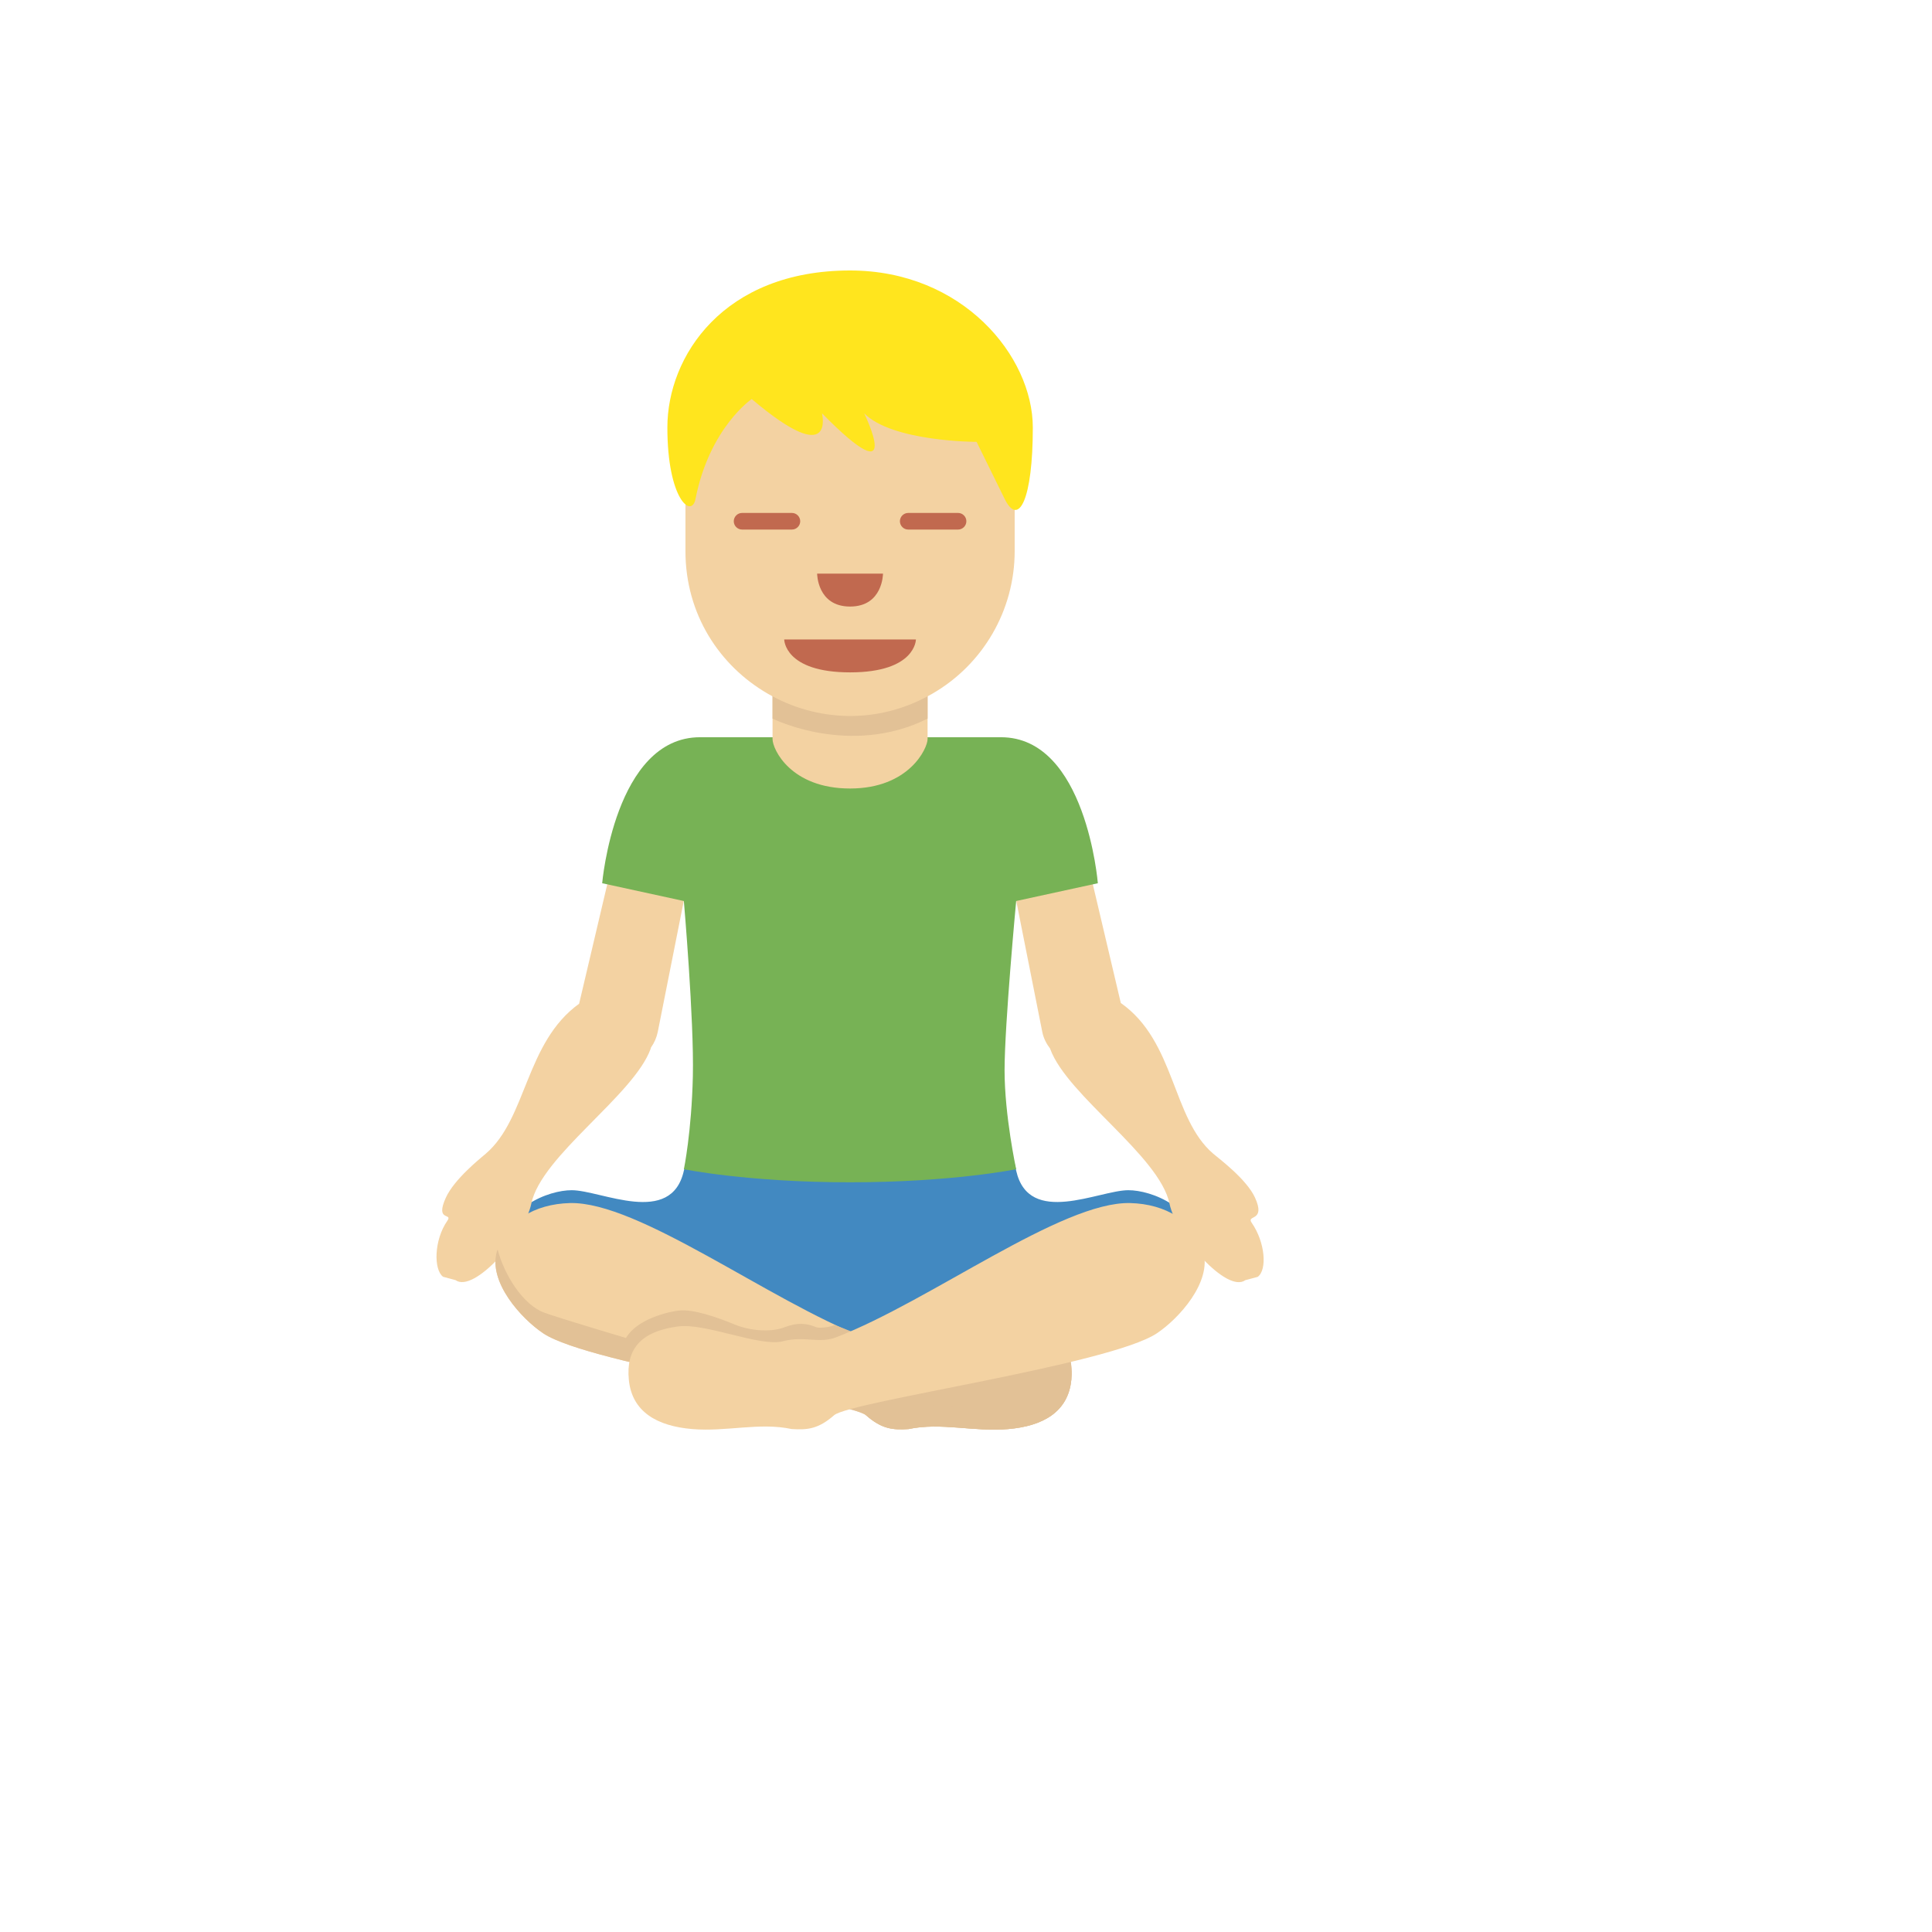 <svg xmlns="http://www.w3.org/2000/svg" version="1.1" xmlns:xlink="http://www.w3.org/1999/xlink" width="100%" height="100%" id="svgWorkerArea" viewBox="-25 -25 625 625" xmlns:idraw="https://idraw.muisca.co" style="background: white;"><defs id="defsdoc"><pattern id="patternBool" x="0" y="0" width="10" height="10" patternUnits="userSpaceOnUse" patternTransform="rotate(35)"><circle cx="5" cy="5" r="4" style="stroke: none;fill: #ff000070;"></circle></pattern></defs><g id="fileImp-465336105" class="cosito"><path id="pathImp-363829052" fill="#4289C1" class="grouped" d="M364.28 380.786C362.367 365.457 347.425 360.029 340.019 360.029 330.517 360.029 307.858 371.917 303.74 353.74 303.74 353.74 303.343 351.773 303.343 351.773 303.343 351.773 196.818 351.644 196.818 351.644 196.818 351.644 196.248 353.622 196.248 353.622 192.217 371.982 169.461 360.029 159.937 360.029 152.531 360.029 137.589 365.457 135.676 380.786 135.676 380.786 208.395 406.981 249.994 406.981 291.626 406.981 364.28 380.786 364.28 380.786 364.28 380.786 364.28 380.786 364.28 380.786"></path><path id="pathImp-682966341" fill="#F3D2A2" class="grouped" d="M190.841 224.502C183.596 223.062 176.48 238.573 175.04 245.818 175.04 245.818 162.345 299.704 162.345 299.704 144.942 312.238 145.468 336.832 132.161 348.204 130.323 349.774 121.96 356.438 119.23 362.447 115.618 370.38 121.594 367.22 119.713 369.918 115.349 376.196 115.263 385.805 118.348 388.041 118.348 388.041 122.358 389.116 122.358 389.116 128.345 393.448 144.727 374.755 146.877 364.371 150.101 348.86 179.931 329.436 185.456 314.355 185.52 314.172 185.531 314.043 185.595 313.861 186.671 312.353 187.418 310.635 187.788 308.819 187.788 308.819 201.397 240.293 201.397 240.293 202.827 233.021 198.108 225.961 190.841 224.502 190.841 224.502 190.841 224.502 190.841 224.502M379.921 370.563C378.039 367.865 384.618 370.391 381.006 362.458 378.265 356.438 369.3 349.785 367.473 348.215 354.079 336.778 355.294 311.915 337.579 299.467 337.579 299.467 324.938 245.829 324.938 245.829 323.498 238.584 316.392 223.072 309.137 224.513 301.871 225.982 297.153 233.039 298.57 240.314 298.57 240.314 312.179 308.841 312.179 308.841 312.587 310.894 313.522 312.657 314.716 314.226 314.716 314.226 314.759 314.377 314.759 314.377 320.273 329.447 350.113 348.871 353.338 364.393 355.498 374.787 371.88 393.48 377.857 389.138 377.857 389.138 381.866 388.063 381.866 388.063 384.983 385.805 384.295 376.841 379.921 370.563 379.921 370.563 379.921 370.563 379.921 370.563"></path><path id="pathImp-385892339" fill="#F3D2A2" class="grouped" d="M301.128 437.294C289.949 438.251 279.415 435.058 268.881 437.294 263.775 437.617 260.26 437.294 255.154 432.823 250.048 428.351 166.075 416.538 150.746 406.326 143.673 401.607 132.881 389.772 135.74 379.829 138.567 370.015 147.984 364.468 159.367 364.189 181.564 363.64 223.863 395.802 254.509 407.616 260.077 409.765 264.699 407.057 271.751 408.895 279.092 410.808 296.657 402.929 305.6 404.101 317.736 405.702 322.519 411.442 321.563 421.342 320.552 431.812 312.308 436.338 301.128 437.294 301.128 437.294 301.128 437.294 301.128 437.294"></path><path id="pathImp-457816448" fill="#E2C196" class="grouped" d="M301.128 437.294C289.949 438.251 279.415 435.058 268.881 437.294 263.775 437.617 260.26 437.294 255.154 432.823 250.048 428.351 264.71 407.035 271.761 408.873 279.103 410.787 296.668 402.908 305.611 404.079 317.747 405.681 322.53 411.421 321.574 421.321 320.552 431.812 312.308 436.338 301.128 437.294 301.128 437.294 301.128 437.294 301.128 437.294M176.856 409.196C179.415 402.488 189.626 399.618 194.421 398.984 199.215 398.35 207.191 401.22 212.619 403.456 218.047 405.692 224.637 405.971 228.786 404.369 232.935 402.768 235.966 403.036 239.084 404.369 239.922 404.724 243.631 404.369 244.953 403.649 244.953 403.649 264.194 410.271 257.164 412.507 250.145 414.742 198.892 418.139 191.873 418.139 184.854 418.139 176.856 409.196 176.856 409.196 176.856 409.196 176.856 409.196 176.856 409.196"></path><path id="pathImp-536154224" fill="#E2C196" class="grouped" d="M135.74 379.829C135.805 379.614 135.912 379.431 135.977 379.227 138.137 387.418 144.146 397.071 151.037 399.629 159.657 402.822 228.936 423.256 237.557 424.212 246.178 425.169 258.948 426.448 261.507 428.362 264.065 430.275 270.762 430.92 276.19 429.641 281.618 428.362 295.345 433.468 302.375 431.877 309.395 430.286 319.617 427.093 321.531 418.472 321.563 418.311 321.606 418.236 321.649 418.107 321.692 419.139 321.681 420.203 321.574 421.353 320.563 431.834 312.318 436.359 301.139 437.316 289.96 438.272 279.426 435.08 268.891 437.316 263.786 437.638 260.271 437.316 255.165 432.844 250.059 428.373 166.085 416.559 150.757 406.347 143.673 401.607 132.881 389.761 135.74 379.829 135.74 379.829 135.74 379.829 135.74 379.829"></path><path id="pathImp-632850571" fill="#F3D2A2" class="grouped" d="M198.86 437.294C210.039 438.251 220.573 435.058 231.108 437.294 236.214 437.617 239.729 437.294 244.835 432.823 249.94 428.351 333.914 416.538 349.242 406.326 356.315 401.607 367.107 389.772 364.248 379.829 361.421 370.015 352.005 364.468 340.621 364.189 318.424 363.64 276.126 395.802 245.48 407.616 239.911 409.765 235.289 407.057 228.238 408.895 220.896 410.808 203.332 402.929 194.388 404.101 182.252 405.702 177.469 411.442 178.426 421.342 179.436 431.812 187.681 436.338 198.86 437.294 198.86 437.294 198.86 437.294 198.86 437.294"></path><path id="pathImp-890905238" fill="#77B255" class="grouped" d="M298.828 213.495C298.828 213.495 201.44 213.495 201.44 213.495 173.9 213.495 169.805 260.727 169.805 260.727 169.805 260.727 196.226 266.478 196.226 266.478 196.226 266.478 199.559 305.057 199.139 323.127 198.731 341.207 196.237 353.235 196.237 353.235 196.237 353.235 216.79 357.47 249.983 357.47 283.177 357.47 303.73 353.235 303.73 353.235 303.73 353.235 299.978 335.972 299.978 321.224 299.978 306.476 303.73 266.478 303.73 266.478 303.73 266.478 330.151 260.727 330.151 260.727 330.151 260.727 326.368 213.495 298.828 213.495 298.828 213.495 298.828 213.495 298.828 213.495"></path><path id="pathImp-257187608" fill="#F3D2A2" class="grouped" d="M224.916 163.93C224.916 163.93 224.916 214.086 224.916 214.086 224.916 217.44 230.861 230.081 249.994 230.081 269.139 230.081 275.072 217.031 275.072 214.086 275.072 214.086 275.072 163.93 275.072 163.93 275.072 163.93 224.916 163.93 224.916 163.93 224.916 163.93 224.916 163.93 224.916 163.93"></path><path id="pathImp-416830517" fill="#E2C196" class="grouped" d="M275.072 157.319C275.072 157.319 224.916 157.556 224.916 157.556 224.916 157.556 224.916 207.475 224.916 207.475 224.916 207.475 249.994 220.02 275.072 207.475 275.072 207.475 275.072 157.319 275.072 157.319 275.072 157.319 275.072 157.319 275.072 157.319"></path><path id="pathImp-377330100" fill="#F3D2A2" class="grouped" d="M303.246 94.888C303.246 94.888 196.742 94.888 196.742 94.888 196.742 94.888 196.742 153.288 196.742 153.288 196.742 194.282 241.119 219.903 276.62 199.406 293.097 189.893 303.246 172.313 303.246 153.288 303.246 153.288 303.246 94.888 303.246 94.888 303.246 94.888 303.246 94.888 303.246 94.888"></path><path id="pathImp-576788854" fill="#C1694F" class="grouped" d="M271.299 181.86C271.299 181.86 228.689 181.86 228.689 181.86 228.689 181.86 228.689 192.512 249.994 192.512 271.299 192.512 271.299 181.86 271.299 181.86 271.299 181.86 271.299 181.86 271.299 181.86M231.183 146.312C231.183 146.312 215.059 146.312 215.059 146.312 213.587 146.312 212.372 145.097 212.372 143.625 212.372 142.152 213.587 140.937 215.059 140.937 215.059 140.937 231.183 140.937 231.183 140.937 232.666 140.937 233.87 142.152 233.87 143.625 233.87 145.097 232.666 146.312 231.183 146.312 231.183 146.312 231.183 146.312 231.183 146.312M284.929 146.312C284.929 146.312 268.805 146.312 268.805 146.312 267.322 146.312 266.118 145.097 266.118 143.625 266.118 142.152 267.322 140.937 268.805 140.937 268.805 140.937 284.929 140.937 284.929 140.937 286.413 140.937 287.617 142.152 287.617 143.625 287.617 145.097 286.413 146.312 284.929 146.312 284.929 146.312 284.929 146.312 284.929 146.312M239.342 160.565C239.342 160.565 260.647 160.565 260.647 160.565 260.647 160.565 260.647 171.218 249.994 171.218 239.342 171.218 239.342 160.565 239.342 160.565 239.342 160.565 239.342 160.565 239.342 160.565"></path><path id="pathImp-782987264" fill="#FFE51E" class="grouped" d="M249.994 62.5C286.38 62.5 309.115 90.222 309.115 113.323 309.115 136.423 304.568 145.667 300.021 136.423 300.021 136.423 290.927 117.945 290.927 117.945 290.927 117.945 263.646 117.945 254.552 108.7 254.552 108.7 268.193 136.423 240.911 108.7 240.911 108.7 245.458 127.189 218.176 104.089 218.176 104.089 204.536 113.333 199.989 136.423 198.731 142.84 190.895 136.423 190.895 113.323 190.873 90.222 209.061 62.5 249.994 62.5"></path></g></svg>